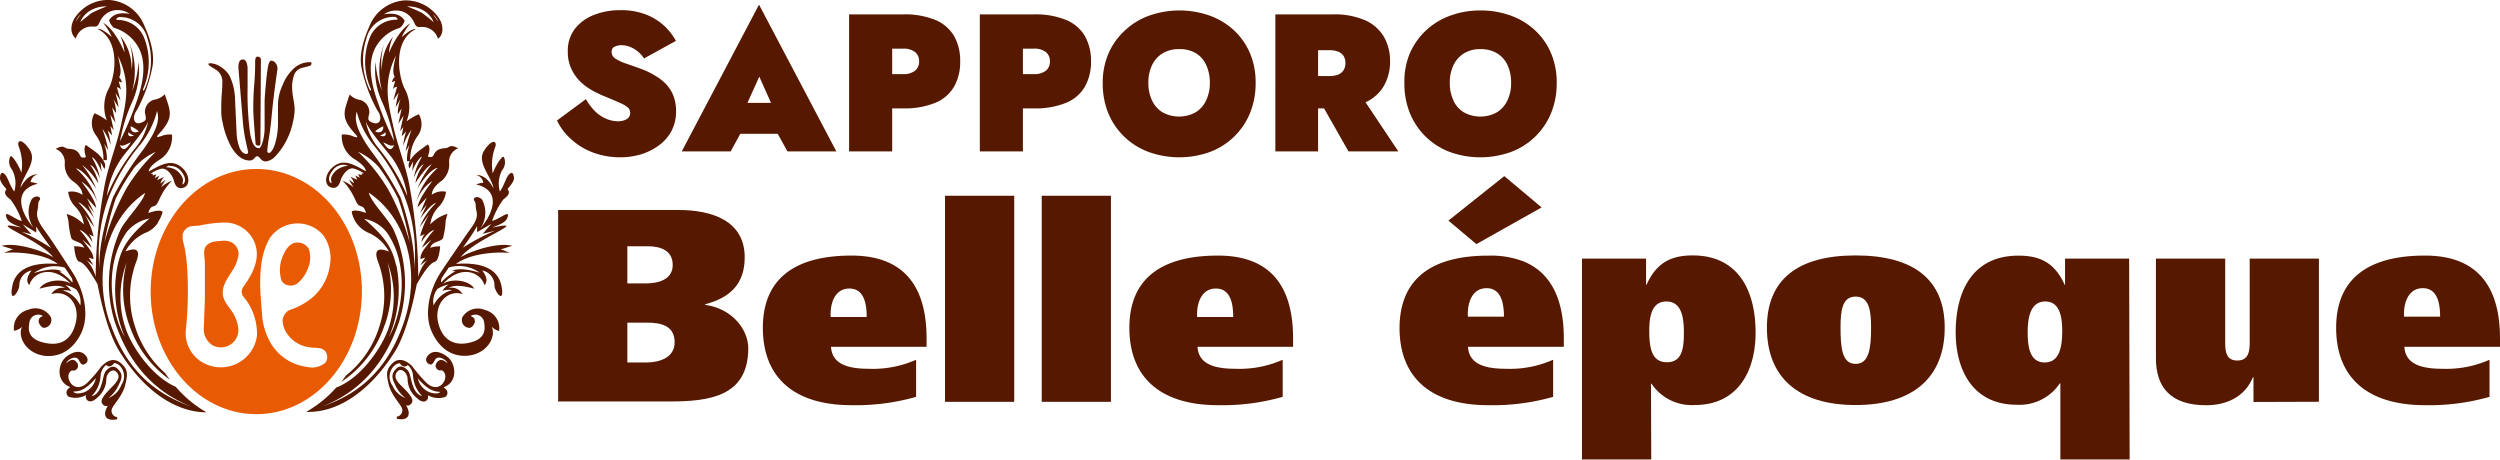<svg xmlns="http://www.w3.org/2000/svg" viewBox="0 0 351.08 64.53"><defs><style>.cls-1{fill:#e95b02;}.cls-2{fill:#571800;}</style></defs><title>logo--2021</title><g id="レイヤー_2" data-name="レイヤー 2"><g id="レイヤー_1-2" data-name="レイヤー 1"><path class="cls-1" d="M41.84,41.84a5.32,5.32,0,0,0,1.56-2.47A3.75,3.75,0,0,0,43.34,37a1.84,1.84,0,0,0-1.62-.84c-.89,0-1.53.85-1.85,1.57a5,5,0,0,0-.35,3.74,1.3,1.3,0,0,0,.92.69A1.58,1.58,0,0,0,41.84,41.84Z" transform="translate(0 -2.1)"/><path class="cls-1" d="M33.51,37.79a1.87,1.87,0,0,0-1.08-1.7,2.55,2.55,0,0,0-1.26-.17c-.81.08-1.68.06-2.22.72s-.13,1.73-.18,2.59v4.83L28.63,48a2.69,2.69,0,0,0,1.1,2.51,2.45,2.45,0,0,0,3.75-2.16,5.36,5.36,0,0,0-.76-2.3c-.58-.92-1.47-1.71-1.44-2.9S32.09,41,32.7,40A5.49,5.49,0,0,0,33.51,37.79Z" transform="translate(0 -2.1)"/><path class="cls-1" d="M36,25.83c-8.19,0-14.84,7.7-14.84,17.21S27.8,60.26,36,60.26,50.82,52.55,50.82,43,44.18,25.83,36,25.83Zm.1,23.36A5.13,5.13,0,0,1,28,52.71a4.78,4.78,0,0,1-1.91-4.24,51,51,0,0,0,.15-9.33,24.68,24.68,0,0,0-.35-2.46c-.22-.76-.52-1.81.22-2.42.51-.56,1.36-.37,2-.51a19.6,19.6,0,0,1,3.29-.4,4.52,4.52,0,0,1,4.35,2.8c.92,2.28-.33,4.52-1.63,6.3a1.18,1.18,0,0,0,0,1.23A8.09,8.09,0,0,1,36.09,49.19Zm4.15-.32a4.53,4.53,0,0,0,3.2,2c.86.17,2-.14,2.4.87A1.34,1.34,0,0,1,45.72,53a2.84,2.84,0,0,1-2.56.63,6.93,6.93,0,0,1-5.08-3.24,9.16,9.16,0,0,1-1.26-3.88l-.25-3.27c-.1-2.7,0-5.55,1.37-7.78A4.75,4.75,0,0,1,43,33.63a4.63,4.63,0,0,1,2.45,1.58,5.54,5.54,0,0,1,.89,4.07A7.38,7.38,0,0,1,44,43.77h0a9.68,9.68,0,0,1-3.4,1.89,1.84,1.84,0,0,0-.92,1.45A3.73,3.73,0,0,0,40.24,48.87Z" transform="translate(0 -2.1)"/><path class="cls-2" d="M64.69,38.22c1.32-1.69,5.18-3.45,6.14-4.11s-.92-.17-1.67-.06c1.1-.47,1.87-.69,2.12-1.45.38-1.14-1.12.29-2.17.52a10.91,10.91,0,0,1,1.57-3c.59-.48,1.06-.87.59-1.46.33-.44,1-1.08.9-1.68s-.27-.8-.69-.38S70.84,28.07,70.2,29a4,4,0,0,1,.32-3,1.77,1.77,0,0,0,.26-1.8c-.17-.45-1.2,1.15-1.58,2.25a6.93,6.93,0,0,1,.33-3.66c.33-.86-.34-1.32-1.5.39s.88,3.52,1.29,5.36c-.33-.48-1-1.87-2.45-1.88a1.34,1.34,0,0,1,1,1.1,3.54,3.54,0,0,0-1,.24c3.62.87,2.39,4.09.59,6.17a3.88,3.88,0,0,0,.26-4c-.54-.68-1.44-.35-1.11.13s.06.4.32,1.54-.67,2.09-1.48,3.28S63.7,37.64,62,40.18s-2.45,5.91-1.44,8.33,2.89,3.82,5.3,3.52c2.64-.34,3.86-2.72,3.17-4.07a2.15,2.15,0,0,0,1.06.62,2.63,2.63,0,0,0-2-2.95,2.53,2.53,0,0,0-3.15,1A1.09,1.09,0,0,0,66,48.14c.53-.15,1.19-1.28.09-1.66a1.24,1.24,0,0,1,1.9.91c.11.78.34,2.2-1.87,2.79s-4-.24-4.59-2.79,1.24-4.66,3.43-4A1.8,1.8,0,0,0,63,42.55c.84-.57,2.4-.23,3.6.09-.63-1.13-3-1.53-4.38-.69,2.73-2.9,5.37-1.45,5.81.2.53-.57.27-1.29-.31-2.07a2.14,2.14,0,0,1,1.72,2.16c.08.94,1.44,2.61,1,.11-.49-2.75-3.22-3.43-6.4-3.19,2-1.48,5.53-1.71,7.54-1.55-.62-.28-1.25-.49-1.25-.49s.89-.29,1.6-.49C70,36.08,66.26,37.28,64.69,38.22ZM67,33.86v.84L69,33.54l-1.22,1.4,1.77-.45A29.79,29.79,0,0,0,65,36.88C66,35.45,66.24,35.16,67,33.86ZM63,42.05a2.77,2.77,0,0,0-.87.9,2.61,2.61,0,0,1,1.36-.11A4,4,0,0,0,60.89,45a2.93,2.93,0,0,1,.52-2.31A4.63,4.63,0,0,1,63,42.05Zm4.39-1.64c-1.8-.56-3.24-.66-3.93-.23l.51,0a8,8,0,0,0-1.86,1.42c-.34.46-.09-.44-.09-.44l1-1.49A4.93,4.93,0,0,1,67.38,40.41Zm-42.74,16c-3.34-1.48-6.13-5.58-7-8.18a13.71,13.71,0,0,1,.15-9.28A14.69,14.69,0,0,0,18.25,48a15.28,15.28,0,0,0,5.61,7.42c-.23-.3-.45-.61-.66-.92A14.29,14.29,0,0,1,19,48.07a13.67,13.67,0,0,1,.2-9.39c.68-2-.7-1.62-1.59-1.27a6,6,0,0,1,2.73-2.58,3.73,3.73,0,0,0,1.76-1.33c.14-.27.28-.53.43-.79a8.85,8.85,0,0,0,.31-.84c-.26-.32-1.11-.18-2,.15,0,0,.13-.8.64-.92s.61-.41.93-1.08a8.75,8.75,0,0,1,1.74-2.55,5.82,5.82,0,0,0-1.54.93l.64-1.07-.72.55a2.06,2.06,0,0,1,.54-.94l-1,.45.3-.61-.64.32.22-.52-.5.16,0-.24-.31,0a4.77,4.77,0,0,1,1.37-.67c.95-.32,1.77,1.05,1.9,1.61s.47,1.34,1.41,1,.88-2-.52-3-2.85-.13-4.4.75c0,0-.17-.64,1.69-1.78A3.75,3.75,0,0,0,24.15,21a3.12,3.12,0,0,0-1.53.22c-1,.34-.45-.15,0-.65,1.85-2.13,1.24-3,.52-5.24a2.61,2.61,0,0,1-1.55.78A1.81,1.81,0,0,0,20.36,18c.15.75.35,1-.59,1.35s-1.31-.75-.56-1.76a21.44,21.44,0,0,0,2.21-6.17c.23-1.53-.05-3.25-1.17-5.77a5.72,5.72,0,0,0-4.87-3.55,5.56,5.56,0,0,0-4.49,2C9.8,5.32,9.77,6.84,10.65,7.49A2.31,2.31,0,0,1,13,5.83c.72.06.78-.16,1-.64a2.88,2.88,0,0,1,1.52-1.5,2.93,2.93,0,0,1,2.7.36c-1.75-.3-2.47.24-2.9.89A2.09,2.09,0,0,0,16,6a5.8,5.8,0,0,1,3.48,2.82c1.24,2.34.49,5.4-.37,7.75a46.91,46.91,0,0,1-2.27,5.39,23.71,23.71,0,0,1,1.75-5.61,10.42,10.42,0,0,0,.85-5.56,12.65,12.65,0,0,1-.89,4.12,10.67,10.67,0,0,0-.36-6.75,8,8,0,0,1,.29,3.76,7.34,7.34,0,0,0-1.58-4.77,6.66,6.66,0,0,1,.58,2.3c-1-2.36-2.09-3.64-3-4.15a8.67,8.67,0,0,1,1.22,2c-.65-.59-1.53-1.24-2-1.13,3,1.42,2.67,6.06,1.62,8.27A5.4,5.4,0,0,0,15,19a8.49,8.49,0,0,0-1.73-1,2.79,2.79,0,0,0,.2,3.09,5.58,5.58,0,0,1,1.05,3.5H15a5.56,5.56,0,0,0-.4-2.34l.59.94a16.86,16.86,0,0,0-.82-3,7.83,7.83,0,0,1,1.17,2.27,8.63,8.63,0,0,0-.43-2.06l.64.72-.25-1.32.47.58-.48-2.18.73,1.15s-.33-1.55-.48-2.17l.55.81A5.2,5.2,0,0,0,15.91,16l.75,1.21a18,18,0,0,0-.44-2.06l.71,1.1-.51-1.9s.25,0,.58.34l-.33-1.16.46.17a1.49,1.49,0,0,0-.39-.74c.36-.72.17-1.46-.16-3,1.85,3.85,1.07,6.66.45,9.55s-1.64,5.37-2.24,8.12A72,72,0,0,0,13.43,41a5.35,5.35,0,0,0-1.28-2.37l1,.74-.71-1.1.68.23c0-.94-.65-1.51-1.54-2.74L12.9,36.9a9.6,9.6,0,0,0-1.72-2.49c.4,0,1.39.93,1.79,1.73A2.26,2.26,0,0,0,12.5,35l.65.31a10.9,10.9,0,0,0-1.27-3.11L13.24,34A10.08,10.08,0,0,0,11,30.53c.32,0,1.43,1,2.24,2.24l-.94-2L13.23,32l-1-2.07,1.27,1.37c-.07-1-1.34-2.75-2.07-3.71a5.69,5.69,0,0,1,2.28,3,9.73,9.73,0,0,0-3.05-4.84c.84.11,2.09,1.62,2.86,2.9a11.75,11.75,0,0,0-2-3.39,8.8,8.8,0,0,1,2.3,2.62,6.13,6.13,0,0,0-1.16-2.61c.42.06,1,1,1.38,1.87a8.81,8.81,0,0,0-1.15-2.95c.43.06,1.12,1.29,1.38,2.07l-.15-1.42.53,1a1,1,0,0,0-.08-1.08c-.45-1-1.68-1.68-2.5-2.3-.3.3-.24,1,0,1.69,0,0-.6.3-.83-.22-.48-1.1-1.49-.84-1.9-1s-.51-.47-1.53.08A2,2,0,0,1,9.1,25a2.92,2.92,0,0,0,1.11,2.53c.65.43,1.4,1.18,1.36,1.94a2.51,2.51,0,0,0-2-.42,3.67,3.67,0,0,0,1,2.08,4.27,4.27,0,0,1,1.2,2.5,5.33,5.33,0,0,0-2.41-1.48,8.46,8.46,0,0,1,.26,1.06A11.54,11.54,0,0,0,10,35.5c.28.62,1.48.43,1.81,1.39a3.87,3.87,0,0,0-1.4-.2s.13,2,.73,2.16,1.25.91,2.55,3.14c.37,1.88,1.37,6.76,3.11,9.5C20.41,57.28,24.9,60,29,60A16.44,16.44,0,0,1,24.64,56.37Zm-.83-31a1.91,1.91,0,0,1,1.51.61c.4.46,1.05,1.39.34,2-.11-.11.09-.48,0-.85a2.5,2.5,0,0,0-1.12-1.29,3.16,3.16,0,0,0-1.26-.3A3.55,3.55,0,0,1,23.81,25.32ZM10.64,5.14a2.4,2.4,0,0,1,.75-1.06A12.26,12.26,0,0,0,10.64,5.14Zm2.24-1.22c-.45.34-1.34,1.06-1.61,1.28a3.37,3.37,0,0,1,1.51-1.67A4.37,4.37,0,0,1,15,3,19.31,19.31,0,0,0,12.88,3.92Zm7.23,10.65a9.33,9.33,0,0,0,.22-6.92A4,4,0,0,0,16.48,4.9c-.25,0-.17-.27.22-.4a3.91,3.91,0,0,1,4,3,9.68,9.68,0,0,1-.42,7.19C20.18,14.85,20,14.92,20.11,14.57ZM21,32.79c-2.95,2.52-3.93,4.06-4.48,6.55a17.05,17.05,0,0,0,1,10.08c-1.74-2.92-3.16-9.85.28-14.74A5.34,5.34,0,0,1,21,32.79Zm-3.33-4.07a33.88,33.88,0,0,0-3,7.44A41.27,41.27,0,0,1,16.25,30a30.17,30.17,0,0,1,2.64-4.39,8.91,8.91,0,0,1,3-2.2A24.8,24.8,0,0,0,17.66,28.72Zm.71-8.89a5.31,5.31,0,0,1,1.12.71.88.88,0,0,1-.83.07A.71.71,0,0,1,18.37,19.83Zm-.31.85a1.8,1.8,0,0,0,.75.45C18.38,21.33,17.83,21.26,18.06,20.68Zm.31,1.4c-.55.81-1.06,1.49-1.56.38C17.22,22.73,17.74,22.35,18.37,22.08ZM17.09,24.3c1-1.35,3.19-3.77,3.72-5.15A8.56,8.56,0,0,1,19,22.9a26.85,26.85,0,0,0-4,6.74A12.54,12.54,0,0,1,17.09,24.3Zm-1.66,5.12a26.67,26.67,0,0,1,4.05-6.74,12.54,12.54,0,0,0,2.58-5c.29,1,.32,2.3-2,5.5a43.36,43.36,0,0,0-4.17,6.57c-.28.77-2.14,6.28-1.91,10.08A22.16,22.16,0,0,1,15.43,29.42Zm0,18C13,40.33,15,32.84,20.37,29.2c-.26,1.29-3,4-3.51,5.3a18.2,18.2,0,0,0-.77,12.71c1.1,3.23,3.58,9.16,10.8,12C22.23,57.55,17.88,54.52,15.46,47.42Zm-1.17,6.1a19.38,19.38,0,0,1-1.91,2.25c-1.74,1.75-3.13-.27-2.65-1.24.27-.53.5-.37.74-.4a.68.68,0,0,0,.43-1c-.3-.5-.74-.8-1.57,0,.13-.47,1.17-1.11,1.64-.64.17.17.4.87.74.81.57-.1,1-.81.1-1.51-1.07-.83-2.52.44-2.65.57-1,1-1.21,3.16.5,4,.27.07.2.14,0,.3a.71.71,0,0,0,0,1.15,3,3,0,0,0,2.45-.24c-.2.67.53,1.41,1.54.4a3.45,3.45,0,0,0,1.31-2.58c0-.91.87-1.61,1.41-1.07s.37,1.1-.5,2-2,1.94-1.41,2.55a.59.59,0,0,0,.74.2c-.51.7-.9,2.24,1.14,1.94.23,0,.13-.33.13-.33a.9.9,0,0,1-.74-1.14c.24-.64,1.51-1.85,1.88-3.36S18,54,17,53.12,15,52.78,14.29,53.52Zm-2.65,3.73c-1.17.3-1.31-.17-1.31-.17.91,0,1.75-.27,3.16-1.88A2.68,2.68,0,0,1,11.64,57.25Zm5.4-1A3.21,3.21,0,0,1,15.23,58a4.93,4.93,0,0,0,1.51-2c.51-1,.41-1.47-.2-2.08s-1.17-.23-1.58.17-.4,1.08-.73,2.08-.78,1.44-1.38,1.58a4.42,4.42,0,0,0,1.28-2.89,2.13,2.13,0,0,1,.77-1.51c.53.47.94,0,1.14-.27a1.41,1.41,0,0,1,.77.37A2.12,2.12,0,0,1,17,56.21Zm-5.47-7.7c1-2.42.22-5.79-1.44-8.33s-2.59-4-3.41-5.15S5,32.89,5.24,31.75s0-1.06.32-1.54S5,29.4,4.45,30.08a3.88,3.88,0,0,0,.26,4c-1.8-2.08-3-5.3.59-6.17a3.54,3.54,0,0,0-1-.24,1.34,1.34,0,0,1,1-1.1c-1.4,0-2.12,1.4-2.44,1.88.4-1.84,2.44-3.65,1.28-5.36s-1.83-1.25-1.5-.39A6.93,6.93,0,0,1,3,26.36c-.38-1.1-1.41-2.7-1.57-2.25a1.74,1.74,0,0,0,.25,1.8A4,4,0,0,1,2,29C1.33,28.07,1.1,27,.69,26.59S.06,26.37,0,27s.57,1.24.91,1.68c-.48.59,0,1,.58,1.46a10.65,10.65,0,0,1,1.57,3C2,32.89.51,31.46.89,32.6c.25.76,1,1,2.12,1.45-.75-.11-2.63-.6-1.67.06s4.82,2.42,6.14,4.11c-1.57-.94-5.26-2.14-7.26-1.59.71.2,1.6.49,1.6.49s-.63.21-1.25.49c2-.16,5.58.07,7.54,1.55-3.18-.24-5.91.44-6.4,3.19-.44,2.5.91.83,1-.11a2.14,2.14,0,0,1,1.72-2.16c-.58.78-.84,1.5-.31,2.07.44-1.65,3.08-3.1,5.81-.2-1.33-.84-3.75-.44-4.38.69,1.2-.32,2.76-.66,3.59-.09a1.79,1.79,0,0,0-1.93.86c2.19-.68,4.07,1.32,3.43,4S8.25,50.77,6,50.18s-2-2-1.87-2.79a1.24,1.24,0,0,1,1.9-.91c-1.11.38-.44,1.51.09,1.66a1.09,1.09,0,0,0,1-1.54,2.53,2.53,0,0,0-3.15-1,2.63,2.63,0,0,0-2,2.95A2.15,2.15,0,0,0,3.1,48c-.69,1.35.53,3.73,3.17,4.07C8.68,52.33,10.59,50.88,11.57,48.51Zm-8.9-14,1.77.45-1.22-1.4,1.9,1.16v-.84c.8,1.3,1.08,1.59,2.08,3A29.79,29.79,0,0,0,2.67,34.49Zm5.55,5.67.5,0c-.69-.43-2.13-.33-3.93.23a4.93,4.93,0,0,1,4.34-.76l1,1.49s.25.9-.08.44A8,8,0,0,0,8.22,40.16Zm.47,2.68a2.61,2.61,0,0,1,1.36.11,2.83,2.83,0,0,0-.86-.9,4.66,4.66,0,0,1,1.57.66A2.93,2.93,0,0,1,11.28,45,4,4,0,0,0,8.69,42.84ZM58.53,42c1.3-2.23,1.94-2.94,2.55-3.14s.73-2.16.73-2.16a3.87,3.87,0,0,0-1.4.2c.33-1,1.53-.77,1.81-1.39a11.54,11.54,0,0,0,.36-2.32,8.46,8.46,0,0,1,.26-1.06,5.33,5.33,0,0,0-2.41,1.48,4.24,4.24,0,0,1,1.21-2.5,3.71,3.71,0,0,0,1-2.08,2.51,2.51,0,0,0-2,.42c0-.76.71-1.51,1.36-1.94A3,3,0,0,0,63.08,25a2,2,0,0,1,1.26-2.07c-1-.55-1.13-.24-1.53-.08s-1.42-.09-1.9,1c-.23.52-.83.22-.83.22.28-.66.33-1.39,0-1.69-.82.62-2,1.3-2.49,2.3a1,1,0,0,0-.09,1.08l.53-1-.15,1.42c.27-.78,1-2,1.38-2.07a8.81,8.81,0,0,0-1.15,2.95c.37-.87,1-1.81,1.38-1.87a6.13,6.13,0,0,0-1.16,2.61c.55-.81,1.59-2.33,2.3-2.62a11.75,11.75,0,0,0-2,3.39c.77-1.28,2-2.79,2.86-2.9a9.73,9.73,0,0,0-3.05,4.84,5.69,5.69,0,0,1,2.28-3c-.73,1-2,2.73-2.07,3.71l1.27-1.37L59,32l.93-1.15-.94,2c.81-1.19,1.92-2.28,2.24-2.24A10.08,10.08,0,0,0,58.93,34l1.35-1.81A11.12,11.12,0,0,0,59,35.27l.65-.31a2.26,2.26,0,0,0-.47,1.18c.4-.8,1.39-1.73,1.79-1.73a9.6,9.6,0,0,0-1.72,2.49l1.33-1.15c-.89,1.23-1.55,1.8-1.54,2.74l.68-.23L59,39.36l1-.74A5.35,5.35,0,0,0,58.74,41a72,72,0,0,0-1.36-13.43c-.6-2.75-1.62-5.24-2.24-8.12s-1.4-5.7.45-9.55c-.33,1.56-.52,2.3-.16,3a1.49,1.49,0,0,0-.39.74l.46-.17-.33,1.16a.81.81,0,0,1,.59-.34l-.52,1.9L56,15.1a16,16,0,0,0-.44,2.06L56.26,16a5.2,5.2,0,0,0-.39,2.13l.54-.81c-.14.62-.47,2.17-.47,2.17l.73-1.15-.48,2.18.46-.58-.25,1.32.65-.72a8.63,8.63,0,0,0-.43,2.06,7.83,7.83,0,0,1,1.17-2.27,16.86,16.86,0,0,0-.82,3l.59-.94a5.56,5.56,0,0,0-.4,2.34h.46a5.5,5.5,0,0,1,1-3.5,2.79,2.79,0,0,0,.2-3.09,8.49,8.49,0,0,0-1.73,1,5.36,5.36,0,0,0-.31-4.67c-1-2.21-1.42-6.85,1.62-8.27-.46-.11-1.34.54-2,1.13a9.07,9.07,0,0,1,1.22-1.95c-.88.51-2,1.79-3,4.15a6.72,6.72,0,0,1,.59-2.3,7.34,7.34,0,0,0-1.58,4.77A8.14,8.14,0,0,1,54,8.13a10.67,10.67,0,0,0-.34,6.75,12.67,12.67,0,0,1-.91-4.12,10.47,10.47,0,0,0,.87,5.56,24.05,24.05,0,0,1,1.74,5.61,46.91,46.91,0,0,1-2.27-5.39c-.86-2.35-1.61-5.41-.37-7.75A5.78,5.78,0,0,1,56.18,6a2.09,2.09,0,0,0,.65-1c-.43-.65-1.15-1.19-2.91-.89a3,3,0,0,1,2.71-.36,2.88,2.88,0,0,1,1.52,1.5c.24.48.29.7,1,.64a2.31,2.31,0,0,1,2.36,1.66c.88-.65.85-2.17-.24-3.39a5.56,5.56,0,0,0-4.49-2,5.72,5.72,0,0,0-4.87,3.55c-1.12,2.52-1.4,4.24-1.17,5.77A21.73,21.73,0,0,0,53,17.61c.76,1,.4,2.08-.55,1.76s-.75-.6-.59-1.35a1.8,1.8,0,0,0-1.22-1.87,2.61,2.61,0,0,1-1.54-.78c-.72,2.26-1.33,3.11.52,5.24.43.5,1,1,0,.65A3.12,3.12,0,0,0,48,21a3.75,3.75,0,0,0,1.66,3.37c1.87,1.14,1.7,1.78,1.7,1.78-1.56-.88-3-1.78-4.41-.75s-1.46,2.66-.52,3,1.26-.47,1.41-1,1-1.93,1.9-1.61a4.77,4.77,0,0,1,1.37.67l-.31,0,0,.24-.5-.16.22.52-.64-.32.3.61-1-.45a2.06,2.06,0,0,1,.54.94L49,27.33l.64,1.07a5.82,5.82,0,0,0-1.54-.93A8.75,8.75,0,0,1,49.82,30c.32.67.42.95.93,1.08s.64.92.64.92c-.94-.33-1.8-.47-2-.15a4,4,0,0,0,2.5,3,6.06,6.06,0,0,1,2.73,2.58c-.89-.35-2.27-.72-1.59,1.27a13.72,13.72,0,0,1,.2,9.39,13.89,13.89,0,0,1-4.63,6.73c-.22.31-.44.62-.67.91a15.4,15.4,0,0,0,6-7.73,14.69,14.69,0,0,0,.48-9.07,13.71,13.71,0,0,1,.15,9.28c-.92,2.68-3.85,7-7.34,8.31A16.57,16.57,0,0,1,43,59.94c4.17.15,8.73-2.57,12.45-8.45C57.16,48.75,58.16,43.87,58.53,42Zm3-36.85a12.26,12.26,0,0,0-.75-1.06A2.4,2.4,0,0,1,61.53,5.14ZM59.39,3.53A3.37,3.37,0,0,1,60.9,5.2c-.27-.22-1.15-.94-1.62-1.28A18.36,18.36,0,0,0,57.14,3,4.37,4.37,0,0,1,59.39,3.53ZM51.9,14.66a9.72,9.72,0,0,1-.43-7.19,3.92,3.92,0,0,1,4-3c.38.13.46.41.22.4a4,4,0,0,0-3.85,2.75,9.28,9.28,0,0,0,.22,6.92C52.22,14.92,52,14.85,51.9,14.66ZM47.64,25.75A2.5,2.5,0,0,0,46.52,27c-.1.37.1.74,0,.85-.71-.57-.07-1.5.34-2a1.91,1.91,0,0,1,1.52-.61,4.05,4.05,0,0,1,.53.13A3.16,3.16,0,0,0,47.64,25.75Zm7.72-3.29c-.5,1.11-1,.43-1.56-.38C54.43,22.35,54.94,22.73,55.36,22.46Zm-2-1.33a1.8,1.8,0,0,0,.75-.45C54.34,21.26,53.79,21.33,53.36,21.13Zm.44-1.3a.71.71,0,0,1-.29.78.88.88,0,0,1-.83-.07A5.31,5.31,0,0,1,53.8,19.83Zm1.28,4.47a12.54,12.54,0,0,1,2.12,5.34,26.85,26.85,0,0,0-4.05-6.74,8.45,8.45,0,0,1-1.79-3.75C51.89,20.53,54.07,23,55.08,24.3Zm-5-6.58a12.54,12.54,0,0,0,2.58,5,26.67,26.67,0,0,1,4.05,6.74,22,22,0,0,1,1.45,10.45c.23-3.8-1.63-9.31-1.91-10.08a44.26,44.26,0,0,0-4.17-6.57C49.79,20,49.82,18.76,50.11,17.72Zm.13,5.66a8.85,8.85,0,0,1,3,2.2A30.17,30.17,0,0,1,55.92,30a41.27,41.27,0,0,1,1.62,6.19,33.88,33.88,0,0,0-3-7.44A24.24,24.24,0,0,0,50.24,23.38Zm5.42,16c-.55-2.49-1.53-4-4.49-6.55a5.29,5.29,0,0,1,3.17,1.89c3.45,4.89,2,11.82.29,14.74A17.05,17.05,0,0,0,55.66,39.34ZM45.28,59.17c7.22-2.8,9.7-8.73,10.8-12a18.2,18.2,0,0,0-.77-12.71c-.47-1.26-3.25-4-3.51-5.3,5.38,3.64,7.34,11.13,4.91,18.22S50,57.55,45.28,59.17Zm15.08-7.39c-.91.7-.47,1.41.1,1.51.34.06.57-.64.74-.81.47-.47,1.51.17,1.64.64-.84-.77-1.27-.47-1.57,0a.68.68,0,0,0,.43,1c.24,0,.47-.13.74.4.49,1-.91,3-2.65,1.24a21.34,21.34,0,0,1-1.92-2.25c-.73-.74-1.84-1.3-2.75-.4s-.9,1.51-.53,3,1.64,2.72,1.88,3.36a.9.9,0,0,1-.74,1.14s-.1.3.13.33c2,.3,1.65-1.24,1.14-1.94a.59.59,0,0,0,.74-.2c.61-.61-.53-1.68-1.41-2.55s-1-1.45-.5-2,1.38.16,1.41,1.07A3.45,3.45,0,0,0,58.55,58c1,1,1.74.27,1.54-.4a3,3,0,0,0,2.45.24.71.71,0,0,0,0-1.15c-.23-.16-.3-.23,0-.3,1.71-.83,1.47-3,.5-4C62.88,52.22,61.43,51,60.36,51.78Zm-2.42,4.36c-.33-1-.33-1.68-.73-2.08s-1-.77-1.58-.17S54.92,55,55.43,56a4.93,4.93,0,0,0,1.51,2,3.26,3.26,0,0,1-1.82-1.74,2.13,2.13,0,0,1,.24-2.79,1.38,1.38,0,0,1,.77-.37c.2.27.6.74,1.14.27A2.13,2.13,0,0,1,58,54.83a4.48,4.48,0,0,0,1.28,2.89C58.72,57.58,58.28,57.15,57.94,56.14Zm2.59,1.11a2.68,2.68,0,0,1-1.85-2c1.41,1.61,2.25,1.85,3.15,1.88C61.83,57.08,61.7,57.55,60.53,57.25Z" transform="translate(0 -2.1)"/><path class="cls-2" d="M43.75,11c0,.18-.12.31-.35.38l-.94.24a1.61,1.61,0,0,0-1.13.93,5,5,0,0,0-.3,2A9.49,9.49,0,0,0,41.2,16a8.87,8.87,0,0,1,.18,1.47,8.8,8.8,0,0,1-.26,1.85,9.68,9.68,0,0,1-.75,2.21A9.53,9.53,0,0,1,38.71,24a2.19,2.19,0,0,1-1.39.77.94.94,0,0,1-.72-.36c-.2-.25-.36-.37-.46-.37s-.28.1-.44.3a.76.76,0,0,1-.62.3c-1,0-1.83-.63-2.59-1.88a11.6,11.6,0,0,1-1.21-3.39,6.6,6.6,0,0,1-.21-1.47c0-.88,0-1.78.08-2.7s.07-1.4.07-1.44a2,2,0,0,0-.79-1.8l-.82-.51c-.23-.14-.34-.25-.34-.34s.09-.13.26-.13a2.84,2.84,0,0,1,1.5.53,3.66,3.66,0,0,1,1.2,1.22A8,8,0,0,1,33,15.85c.07,1.58.14,3.17.22,4.76A6.55,6.55,0,0,0,33.7,23c.26.48.57.72.94.72.13,0,.2-.13.2-.37,0,.05-.09-.35-.28-1.2A21.41,21.41,0,0,1,34.09,19l-.61-7.42c0-.76.2-1.13.61-1.13s.59.37.68,1.12c0,.19,0,.66,0,1.42v1.43a41.65,41.65,0,0,0,.35,6.38c.25,1.4.64,2.1,1.2,2.1h0l.06,0c.17,0,.34-.33.51-.88a7.53,7.53,0,0,0,.27-2.1V16.5c0-.57.07-1.55.21-2.93a22.21,22.21,0,0,1,.29-2.23c.1-.48.25-.72.46-.72a.77.77,0,0,1,.55.3,1.27,1.27,0,0,1,.3.84s-.1.68-.28,2q-.33,2.37-.57,4.92c-.07.8-.19,1.77-.37,2.9a16.52,16.52,0,0,0-.22,1.75c0,.16.1.24.28.24s.53-.4.79-1.2a10.08,10.08,0,0,0,.44-3.1V16.7A6.77,6.77,0,0,1,39.71,14a6.08,6.08,0,0,1,1.43-2.17,3.31,3.31,0,0,1,2.33-1C43.66,10.81,43.75,10.89,43.75,11Zm-7.11-.66-.07,11.89c0,.22-.1.32-.28.32s-.39-.09-.4-.28c-.21-2.64-.32-4.22-.32-4.73,0-.88,0-2,.13-3.53s.13-2.51.13-3.11a2.08,2.08,0,0,1,.06-.62.32.32,0,0,1,.33-.23A.51.51,0,0,1,36.64,10.38Z" transform="translate(0 -2.1)"/><rect class="cls-2" x="146.29" y="27.49" width="9.72" height="28.94"/><rect class="cls-2" x="132.71" y="27.49" width="9.72" height="28.94"/><polygon class="cls-2" points="216.49 29.13 211.25 24.73 203.4 30.98 207.33 34.28 216.49 29.13"/><path class="cls-2" d="M325.65,58.52V38.42h-9.72V50c0,1.15,0,2.73-1.74,2.73s-1.7-1.58-1.7-2.73V38.42h-9.73v14c0,3.9,1.9,6.59,7.07,6.59,2.74,0,5.4-1.11,6.55-3.93h.08v3.47Z" transform="translate(0 -2.1)"/><path class="cls-2" d="M351.08,50.8H337.65c.15,2.51,2.51,3.09,5.37,3.09a15,15,0,0,0,6.59-1.27v5.21A30.86,30.86,0,0,1,340.55,59c-8.15,0-12.48-3.93-12.48-10.87,0-6.76,4.33-10.14,12.48-10.14,7.79,0,10.53,4.85,10.53,11.65Zm-8.41-4.23c0-1.55-.24-4-2.43-4s-2.75,2.39-2.63,4Z" transform="translate(0 -2.1)"/><path class="cls-2" d="M248.13,48.11c0-6.76,4.33-10.14,12.46-10.14s12.51,3.38,12.51,10.14c0,6.94-4.4,10.87-12.51,10.87S248.13,55.05,248.13,48.11Zm10.34,0c0,2.93.24,5.09,2.12,5.09s2.17-2.16,2.17-5.09c0-2.4-.28-4.36-2.17-4.36S258.47,45.71,258.47,48.11Z" transform="translate(0 -2.1)"/><path class="cls-2" d="M181.59,49.62V50.8H168.17c.15,2.51,2.5,3.09,5.36,3.09a15,15,0,0,0,6.6-1.27v5.21A30.89,30.89,0,0,1,171.06,59c-8.14,0-12.46-3.93-12.46-10.87,0-6.76,4.32-10.14,12.46-10.14C178.86,38,181.59,42.82,181.59,49.62Zm-8.41-3c0-1.55-.23-4-2.43-4s-2.74,2.39-2.63,4Z" transform="translate(0 -2.1)"/><path class="cls-2" d="M214,38.83c4.06,1.68,5.61,5.69,5.61,10.79V50.8H206.15c.15,2.51,2.51,3.09,5.36,3.09a15,15,0,0,0,6.6-1.27v5.21A30.84,30.84,0,0,1,209,59c-8.14,0-12.46-3.93-12.46-10.87C196.58,41.35,200.9,38,209,38A12.8,12.8,0,0,1,214,38.83Zm-2.8,7.74c0-1.55-.24-4-2.44-4s-2.73,2.39-2.62,4Z" transform="translate(0 -2.1)"/><path class="cls-2" d="M231.89,66.62h-9.73V38.42h9v3.67h.07c1.35-3,3.31-4.12,6.48-4.12,6.44,0,8.83,5,8.83,10.83,0,5.44-2.5,10.18-8.56,10.18a6.82,6.82,0,0,1-6.06-3h-.07Zm-.28-18.05c0,2.35.32,4.4,2.48,4.4s2.38-2,2.38-4.17-.34-4.36-2.46-4.36S231.61,46.68,231.61,48.57Z" transform="translate(0 -2.1)"/><path class="cls-2" d="M130.12,49.62V50.8H116.7c.15,2.51,2.5,3.09,5.35,3.09a15,15,0,0,0,6.6-1.27v5.21A30.77,30.77,0,0,1,119.59,59c-8.14,0-12.46-3.93-12.46-10.87,0-6.76,4.32-10.14,12.46-10.14C127.38,38,130.12,42.82,130.12,49.62Zm-8.41-3c0-1.55-.23-4-2.43-4s-2.74,2.39-2.62,4Z" transform="translate(0 -2.1)"/><path class="cls-2" d="M299.07,66.62h-9.73V55.94h-.08a6.8,6.8,0,0,1-6.05,3c-6.06,0-8.57-4.74-8.57-10.18C274.64,43,277,38,283.47,38c3.17,0,5.13,1.11,6.49,4.12H290V38.42h9ZM289.6,48.57c0-1.89-.3-4.13-2.38-4.13s-2.47,2.24-2.47,4.36S285.1,53,287.14,53,289.6,50.92,289.6,48.57Z" transform="translate(0 -2.1)"/><path class="cls-2" d="M105.08,51c0,6.79-5.48,7.48-11.08,7.48H78.38V31.59H95.31c4.67,0,9.27,1.51,9.27,6.64,0,3.7-2,5.67-5.56,6.6v.08C102.77,45.41,105.08,48.34,105.08,51Zm-10.34-.85c0-2.32-1.93-2.74-3.86-2.74H88.1V53h2.7C92.69,53,94.74,52.27,94.74,50.19ZM88.1,41.9h2.59c1.8,0,3.78-.55,3.78-2.59s-1.7-2.63-3.55-2.63H88.1Z" transform="translate(0 -2.1)"/><path class="cls-2" d="M83.56,17.72a5,5,0,0,0,1.55,1.05,4.25,4.25,0,0,0,1.69.36A2.38,2.38,0,0,0,88,18.84a1,1,0,0,0,.5-.92,1,1,0,0,0-.26-.66,3.82,3.82,0,0,0-1-.63c-.51-.24-1.29-.56-2.33-1-.46-.19-1-.43-1.58-.74a8.46,8.46,0,0,1-1.71-1.21,6.06,6.06,0,0,1-1.34-1.82,5.55,5.55,0,0,1-.54-2.53,5,5,0,0,1,1-3.19,6.26,6.26,0,0,1,2.69-1.95,10,10,0,0,1,3.69-.66,9.51,9.51,0,0,1,3.72.66,8.08,8.08,0,0,1,2.56,1.65,8.47,8.47,0,0,1,1.52,2l-4.48,2.47a4,4,0,0,0-1-1.08,3.83,3.83,0,0,0-1.08-.59,3.18,3.18,0,0,0-1.07-.19,2.07,2.07,0,0,0-1,.22.71.71,0,0,0-.4.68,1.11,1.11,0,0,0,.56,1,6.62,6.62,0,0,0,1.5.69c.62.21,1.31.45,2.06.73a10.63,10.63,0,0,1,2.06,1A6.7,6.7,0,0,1,93.61,14a5.14,5.14,0,0,1,1,1.66,6.08,6.08,0,0,1,.33,2.05,5.87,5.87,0,0,1-.66,2.82,5.94,5.94,0,0,1-1.77,2A8.41,8.41,0,0,1,90,23.78a10.28,10.28,0,0,1-2.88.41,11,11,0,0,1-3.84-.67,9.44,9.44,0,0,1-3.06-1.86,8.15,8.15,0,0,1-2-2.64l4.06-3A7.73,7.73,0,0,0,83.56,17.72Z" transform="translate(0 -2.1)"/><path class="cls-2" d="M104.23,18.17l.47,1.37-2.09,3.82H95.74L106.59,2.75l10.86,20.61h-6.87l-2-3.62.42-1.57-2.37-5.31Zm-2.67-1.62h10.17v4.34H101.56Z" transform="translate(0 -2.1)"/><path class="cls-2" d="M125.29,4.12V23.36h-6.05V4.12Zm-2.15,0h3.66a11.33,11.33,0,0,1,4.6.8A5.48,5.48,0,0,1,134,7.19a7,7,0,0,1,.84,3.53,7,7,0,0,1-.84,3.52,5.44,5.44,0,0,1-2.61,2.28,11.33,11.33,0,0,1-4.6.8h-3.66V12.51h3.66a2.65,2.65,0,0,0,1.7-.47,1.59,1.59,0,0,0,.58-1.32,1.59,1.59,0,0,0-.58-1.32,2.65,2.65,0,0,0-1.7-.47h-3.66Z" transform="translate(0 -2.1)"/><path class="cls-2" d="M143.65,4.12V23.36H137.6V4.12Zm-2.15,0h3.66a11.33,11.33,0,0,1,4.6.8,5.48,5.48,0,0,1,2.61,2.27,7,7,0,0,1,.84,3.53,7,7,0,0,1-.84,3.52,5.44,5.44,0,0,1-2.61,2.28,11.33,11.33,0,0,1-4.6.8H141.5V12.51h3.66a2.65,2.65,0,0,0,1.7-.47,1.59,1.59,0,0,0,.58-1.32,1.59,1.59,0,0,0-.58-1.32,2.65,2.65,0,0,0-1.7-.47H141.5Z" transform="translate(0 -2.1)"/><path class="cls-2" d="M155.69,9.56A9.54,9.54,0,0,1,158,6.35a9.88,9.88,0,0,1,3.4-2.06,12.81,12.81,0,0,1,8.47,0,9.92,9.92,0,0,1,3.41,2.06,9.33,9.33,0,0,1,2.25,3.21,10.42,10.42,0,0,1,.8,4.18,11,11,0,0,1-.78,4.22,9.77,9.77,0,0,1-5.61,5.47,12.71,12.71,0,0,1-8.66,0A9.77,9.77,0,0,1,155.64,18a11,11,0,0,1-.78-4.22A10.26,10.26,0,0,1,155.69,9.56Zm6.1,6.66a3.86,3.86,0,0,0,1.48,1.66,4.82,4.82,0,0,0,4.62,0,3.86,3.86,0,0,0,1.48-1.66,5.58,5.58,0,0,0,.53-2.48,5.78,5.78,0,0,0-.5-2.48A3.74,3.74,0,0,0,168,9.61,4.38,4.38,0,0,0,165.58,9a4.27,4.27,0,0,0-2.31.59,3.83,3.83,0,0,0-1.48,1.65,5.49,5.49,0,0,0-.52,2.48A5.58,5.58,0,0,0,161.79,16.22Z" transform="translate(0 -2.1)"/><path class="cls-2" d="M185.1,4.12V23.36h-6V4.12Zm-2.15,0h4.21a10.79,10.79,0,0,1,4.6.85,5.77,5.77,0,0,1,2.61,2.34,6.81,6.81,0,0,1,.84,3.41,6.79,6.79,0,0,1-.84,3.39,5.67,5.67,0,0,1-2.61,2.35,10.63,10.63,0,0,1-4.6.86H183V12.78h3.66a3.46,3.46,0,0,0,1.26-.2,1.68,1.68,0,0,0,.76-.62,1.83,1.83,0,0,0,.26-1,1.75,1.75,0,0,0-.26-1,1.66,1.66,0,0,0-.76-.61,3.46,3.46,0,0,0-1.26-.2H183Zm7.92,11,5.5,8.24h-7l-4.68-8.24Z" transform="translate(0 -2.1)"/><path class="cls-2" d="M198,9.56a9.68,9.68,0,0,1,2.28-3.21,9.83,9.83,0,0,1,3.41-2.06,12,12,0,0,1,4.2-.72,12.21,12.21,0,0,1,4.26.72,9.92,9.92,0,0,1,3.41,2.06,9.33,9.33,0,0,1,2.25,3.21,10.42,10.42,0,0,1,.8,4.18,11,11,0,0,1-.78,4.22,9.77,9.77,0,0,1-5.61,5.47,12.71,12.71,0,0,1-8.66,0A9.77,9.77,0,0,1,198,18a11,11,0,0,1-.78-4.22A10.26,10.26,0,0,1,198,9.56Zm6.1,6.66a3.92,3.92,0,0,0,1.48,1.66,4.82,4.82,0,0,0,4.62,0,3.86,3.86,0,0,0,1.48-1.66,5.58,5.58,0,0,0,.53-2.48,5.78,5.78,0,0,0-.5-2.48,3.74,3.74,0,0,0-1.44-1.65A4.38,4.38,0,0,0,207.91,9a4.27,4.27,0,0,0-2.31.59,3.89,3.89,0,0,0-1.48,1.65,5.49,5.49,0,0,0-.52,2.48A5.58,5.58,0,0,0,204.12,16.22Z" transform="translate(0 -2.1)"/></g></g></svg>
